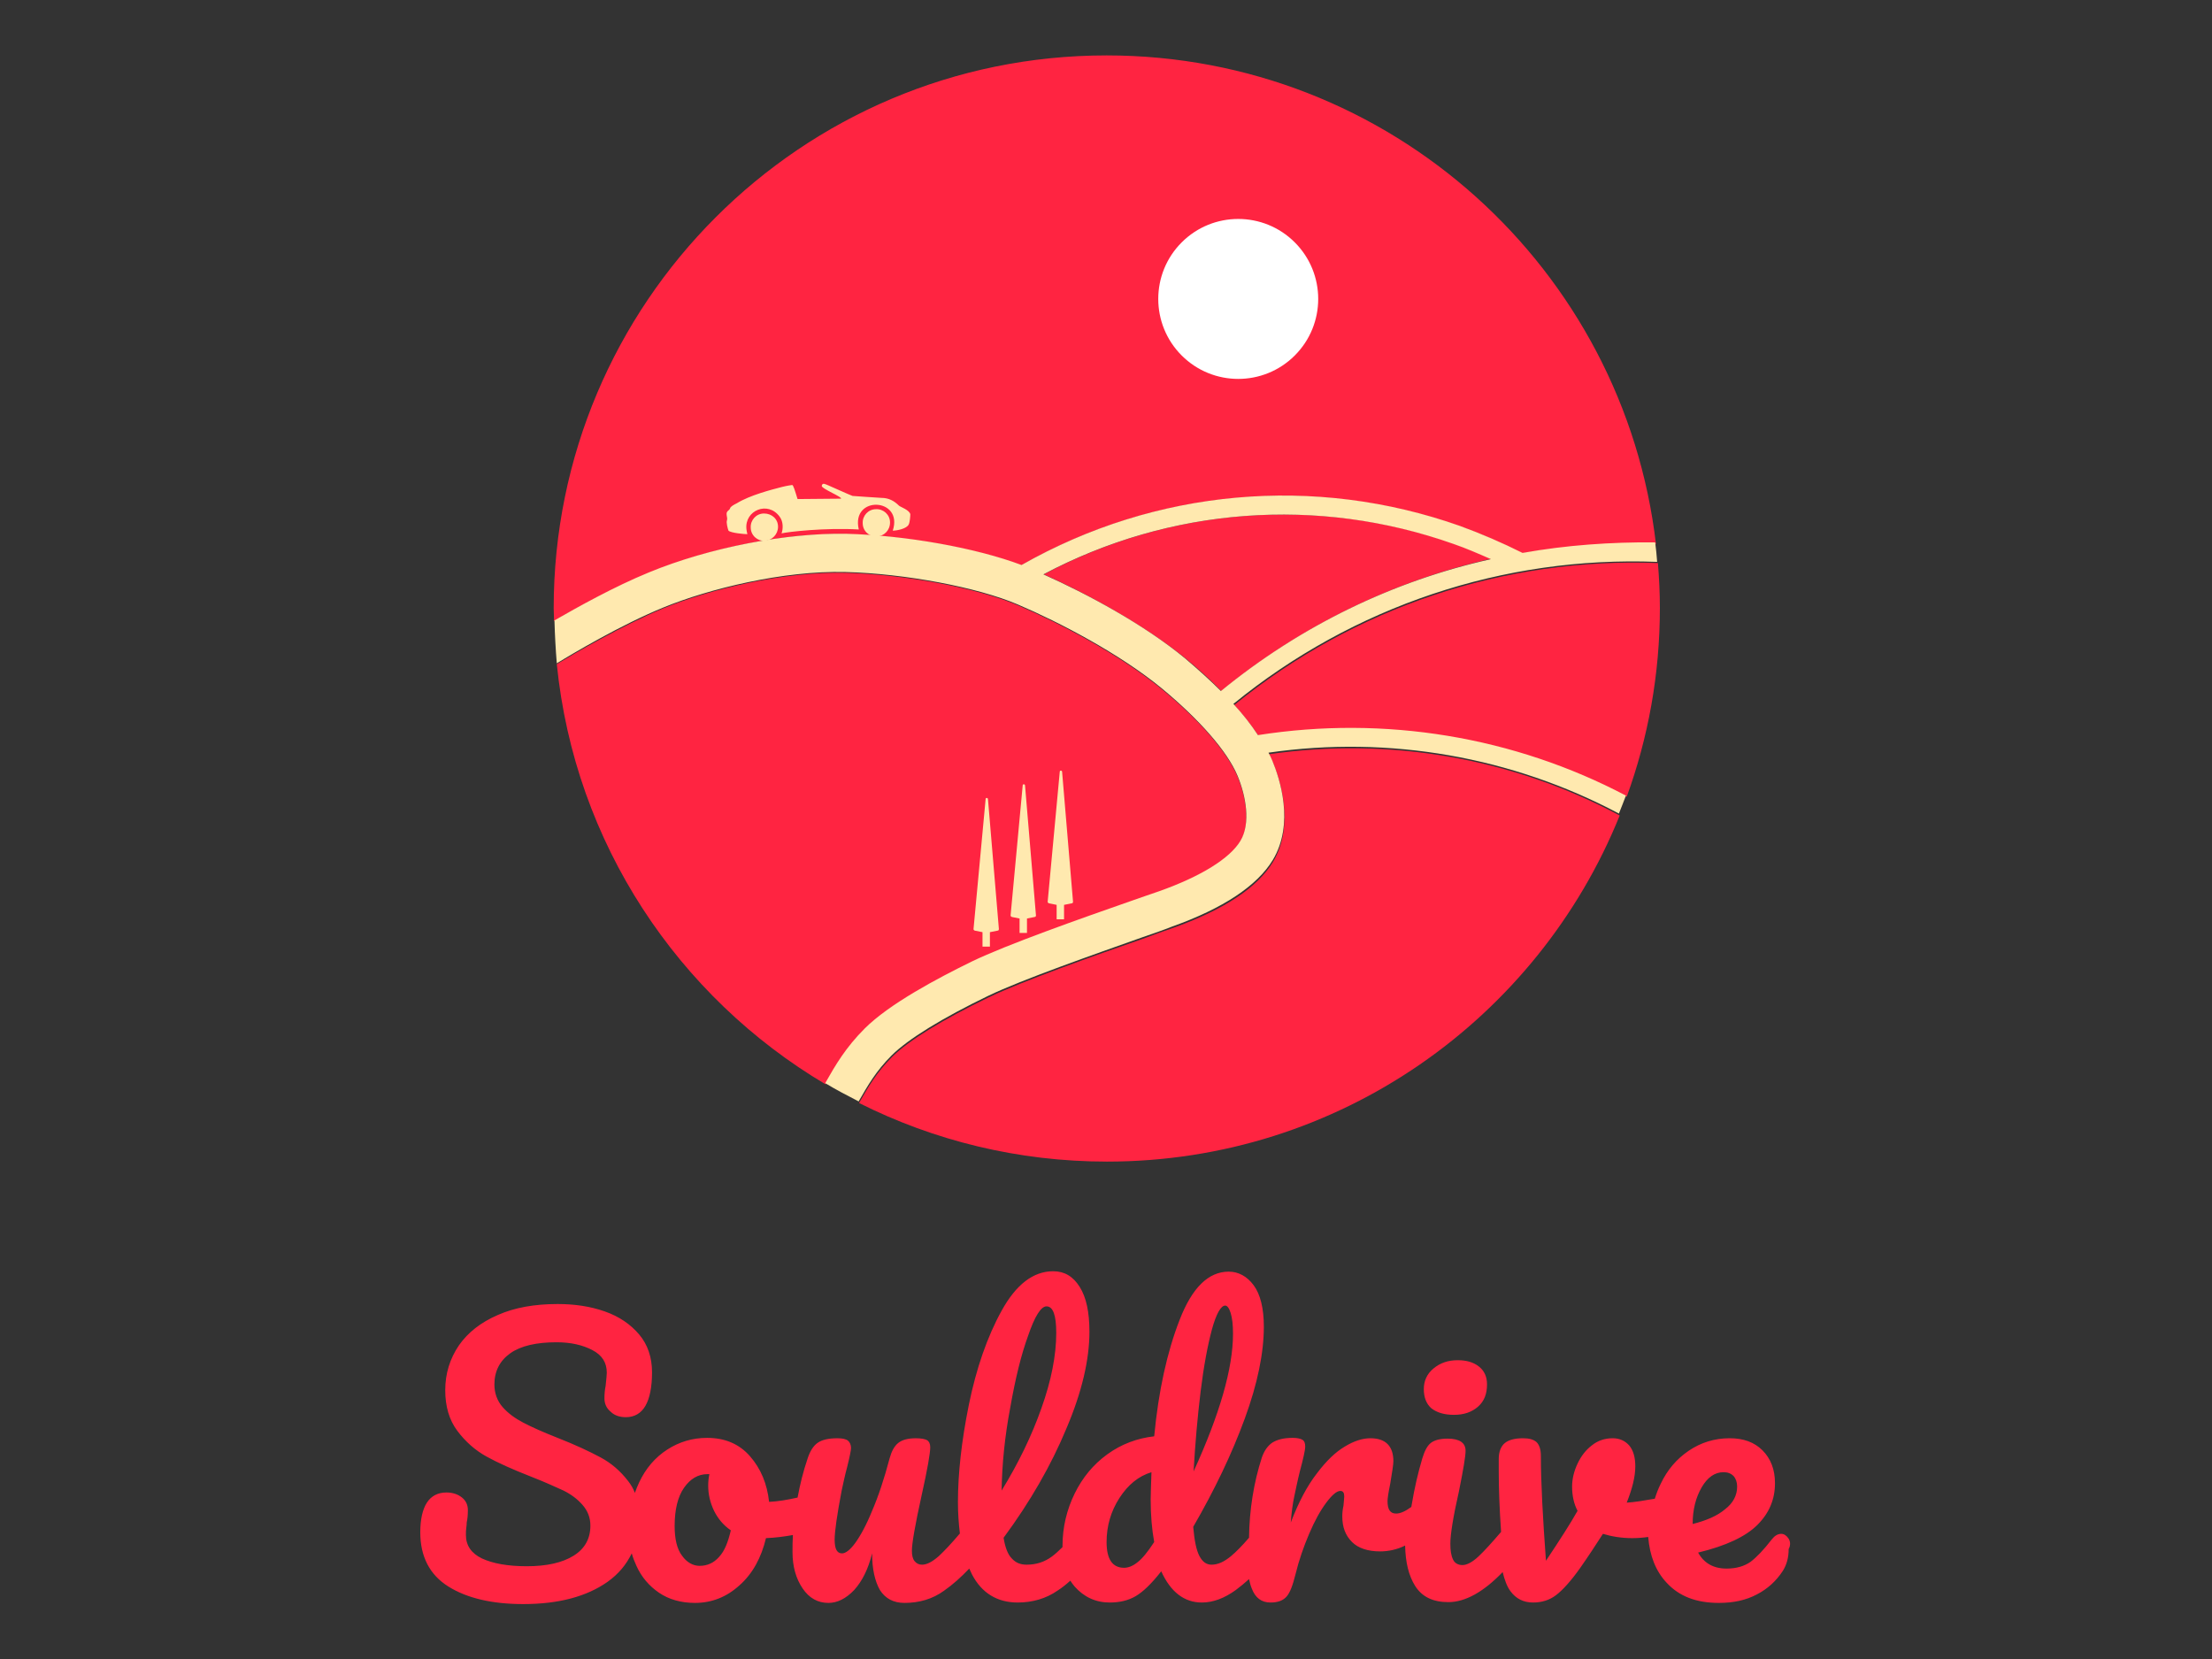 <?xml version="1.0" encoding="utf-8"?>
<!-- Generator: Adobe Illustrator 26.0.0, SVG Export Plug-In . SVG Version: 6.00 Build 0)  -->
<svg version="1.1" id="Ebene_3" xmlns="http://www.w3.org/2000/svg" xmlns:xlink="http://www.w3.org/1999/xlink" x="0px" y="0px"
	 width="566.9px" height="425.2px" viewBox="0 0 566.9 425.2" style="enable-background:new 0 0 566.9 425.2;" xml:space="preserve"
	>
<rect x="0" y="0" width="566.9" height="425.2" fill="#333333" stroke="none"/>
<style type="text/css">
	.st0{fill:#FF2441;}
	.st1{fill:#FFE9AF;}
	.st2{fill:#FFFFFF;}
</style>
<g>
	<g>
		<g>
			<path class="st0" d="M316.3,180.7c2.5,2.7,4.6,5.4,6.3,8c32.4-5.1,65.5,0.4,94.3,15.5c5.5-15.1,8.5-31.4,8.5-48.4
				c0-3.9-0.2-7.7-0.5-11.5C385.6,142.8,347.1,155.6,316.3,180.7z"/>
			<path class="st0" d="M325.2,193.3c0.3,0.7,0.7,1.4,1,2.1c1.9,4.5,5.6,16.1,0.1,25.4c-4,6.7-12.7,12.4-25.9,17.1
				c-2.1,0.7-4.6,1.6-7.5,2.7c-12.4,4.3-31,10.9-39.5,15c-11.8,5.7-20.6,11.1-24.8,15.3c-4,4-6.1,7.7-8.4,11.7l0,0.1
				c19.1,9.6,40.7,15,63.5,15c59.5,0,110.4-36.7,131.4-88.7C387.7,194.3,356.2,188.8,325.2,193.3z"/>
			<path class="st0" d="M216.9,136.9c15.2,0.4,33.1,3.6,44.8,8c34.3-19.5,75.1-23.2,112.4-10c5.5,1.9,10.8,4.3,16,6.9
				c11.2-1.9,22.7-2.7,34.3-2.3c-8.2-70.5-68-125.3-140.8-125.3c-78.3,0-141.7,63.5-141.7,141.7c0,1.1,0.1,2.2,0.1,3.3
				c5.9-3.5,15.5-8.7,24.2-12.3C181.7,140.4,201.6,136.5,216.9,136.9z"/>
			<path class="st0" d="M221.6,263.8c6.3-6.3,18.4-12.8,27.5-17.2c8.9-4.3,27.9-11,40.5-15.4c2.9-1,5.4-1.9,7.5-2.6
				c10.7-3.8,18.1-8.4,20.8-12.9c2.7-4.4,1.4-11.5-0.7-16.6c-2.6-6.3-9.7-14.5-19.6-22.6c-10.6-8.7-26-16.8-36.8-21.4
				c-10.3-4.4-28.9-7.9-44.1-8.3c-16-0.4-35,4.3-46.7,9.1c-10.8,4.5-23.5,12-27.3,14.3c4.6,45.9,31.1,85.3,68.9,107.7l0.1-0.2
				C214.1,273.2,216.7,268.7,221.6,263.8z"/>
			<path class="st0" d="M267.5,147.2c11.2,5,25.8,13,36.4,21.6c3.4,2.8,6.4,5.5,9.1,8.3c20.4-16.7,44-28.2,69.2-33.9
				c-3.2-1.4-6.3-2.7-9.6-3.9C337.7,127.1,299.8,130,267.5,147.2z"/>
			<path class="st1" d="M390.2,141.7c-5.2-2.6-10.5-4.9-16-6.9c-37.3-13.2-78.1-9.5-112.4,10c-11.7-4.4-29.6-7.6-44.8-8
				c-15.3-0.3-35.2,3.5-50.7,9.9c-8.8,3.6-18.3,8.9-24.2,12.3c0.1,3.7,0.3,7.4,0.6,11c3.9-2.4,16.5-9.9,27.3-14.3
				c11.7-4.8,30.7-9.5,46.7-9.1c15.2,0.4,33.8,3.9,44.1,8.3c10.8,4.6,26.2,12.7,36.8,21.4c9.8,8.1,17,16.3,19.6,22.6
				c2.1,5.1,3.4,12.1,0.7,16.6c-2.7,4.5-10.1,9.1-20.8,12.9c-2.1,0.7-4.6,1.6-7.5,2.6c-12.6,4.4-31.6,11.1-40.5,15.4
				c-9,4.4-21.2,10.9-27.5,17.2c-4.9,4.9-7.5,9.4-10,13.8l-0.1,0.2c2.8,1.7,5.7,3.2,8.6,4.7l0-0.1c2.3-4,4.4-7.7,8.4-11.7
				c4.2-4.2,13-9.6,24.8-15.3c8.5-4.1,27.1-10.6,39.5-15c2.9-1,5.5-1.9,7.5-2.7c13.2-4.7,21.9-10.5,25.9-17.1
				c5.6-9.3,1.8-20.8-0.1-25.4c-0.3-0.7-0.6-1.4-1-2.1c31-4.5,62.5,1.1,89.8,15.6c0.6-1.5,1.2-3,1.8-4.6
				c-28.7-15.1-61.8-20.6-94.3-15.5c-1.7-2.6-3.8-5.3-6.3-8c30.8-25.1,69.2-37.9,108.6-36.4c-0.1-1.7-0.3-3.3-0.5-5
				C412.9,138.9,401.4,139.7,390.2,141.7z M312.9,177.1c-2.7-2.7-5.8-5.5-9.1-8.3c-10.5-8.7-25.2-16.6-36.4-21.6
				c32.4-17.2,70.3-20.1,105.1-7.8c3.2,1.1,6.4,2.5,9.6,3.9C357,148.9,333.3,160.4,312.9,177.1z"/>
		</g>
		
			<ellipse transform="matrix(0.707 -0.707 0.707 0.707 38.782 246.857)" class="st2" cx="317.4" cy="76.6" rx="20.5" ry="20.5"/>
		<g>
			<path class="st1" d="M262.7,201.3c0-0.2-0.2-0.3-0.3-0.3h0c-0.2,0-0.3,0.1-0.3,0.3l-3.1,33.3c0,0.2,0.1,0.3,0.3,0.4l2,0.4v3.7
				h1.9v-3.7l2-0.4c0.2,0,0.3-0.2,0.3-0.4L262.7,201.3z"/>
			<path class="st1" d="M253.2,204.8c0-0.2-0.2-0.3-0.3-0.3h0c-0.2,0-0.3,0.1-0.3,0.3l-3.1,33.3c0,0.2,0.1,0.3,0.3,0.4l2,0.4v3.7
				h1.9v-3.7l2-0.4c0.2,0,0.3-0.2,0.3-0.4L253.2,204.8z"/>
			<path class="st1" d="M272.2,197.8c0-0.2-0.2-0.3-0.3-0.3h0c-0.2,0-0.3,0.1-0.3,0.3l-3.1,33.3c0,0.2,0.1,0.3,0.3,0.4l2,0.4v3.7
				h1.9v-3.7l2-0.4c0.2,0,0.3-0.2,0.3-0.4L272.2,197.8z"/>
		</g>
	</g>
	<g>
		<path class="st1" d="M204.4,127.9c0,0,10.3-0.1,11.1-0.1c0.7-0.3-5.1-2.6-4.9-3.3c0.2-0.9,0.9-0.4,1.7-0.1
			c1.2,0.5,5.1,2.3,6.2,2.7c1.6,0.1,5.4,0.4,7.4,0.5c1.9,0,3.3,0.8,4.5,2c0.3,0.3,2.7,1.1,2.9,2.2c0,0.4-0.1,2-0.4,2.6
			c-0.5,1.1-3,1.6-4.1,1.6c2.8-8.5-10.8-9.1-8.7-0.3c-8.6-0.5-18.2,0.6-19.8,1c0.4-1.1,0.5-3-0.5-4.3c-3-4.1-9-1.6-8.5,3.2
			c0.1,0.9,0.3,1.3,0.2,1.3c-0.7,0-4.2-0.3-4.8-0.9c-0.2-0.5-0.6-2.1-0.4-2.6c0.3-0.9-0.6-1.9,0.4-2.6c0.3-0.2,0.4-0.5,0.4-0.5
			c0.1-0.5,1.1-1,1.7-1.3c3.4-2.1,8.9-3.5,11.6-4.2c1.2-0.3,2.5-0.5,2.6-0.5c0.2,0,0.4,0.5,0.4,0.6
			C203.5,124.9,204.4,127.9,204.4,127.9z"/>
		<g>
			<path class="st1" d="M196,138.6c-1.9,0.1-3.6-1.4-3.6-3.4c-0.1-1.9,1.4-3.6,3.4-3.6s3.6,1.4,3.6,3.4
				C199.4,136.9,197.9,138.5,196,138.6z"/>
		</g>
		<g>
			<path class="st1" d="M224.7,137.5c-1.9,0.1-3.6-1.4-3.6-3.4c-0.1-1.9,1.4-3.6,3.4-3.6c1.9-0.1,3.6,1.4,3.6,3.4
				S226.6,137.4,224.7,137.5z"/>
		</g>
	</g>
</g>
<g>
	<path class="st0" d="M372.6,362.6c2.6,0,4.6-0.7,6.2-2.1c1.6-1.4,2.3-3.3,2.3-5.7c0-2-0.7-3.5-2.1-4.6c-1.4-1.1-3.2-1.6-5.4-1.6
		c-2.5,0-4.5,0.7-6.2,2.1c-1.7,1.4-2.5,3.2-2.5,5.3c0,2.1,0.6,3.7,1.9,4.9C368.2,362,370.1,362.6,372.6,362.6z"/>
	<path class="st0" d="M458.3,394.2c-0.5-0.7-1.1-1.1-1.8-1.1c-0.9,0-1.7,0.5-2.4,1.4c-2.1,2.7-3.9,4.6-5.5,5.8
		c-1.6,1.1-3.6,1.7-6.1,1.7c-3.4,0-5.8-1.4-7.3-4.1c7.1-1.7,12.2-4.1,15.2-7.1s4.5-6.5,4.5-10.7c0-3.5-1.1-6.3-3.2-8.4
		c-2.1-2.1-4.9-3.1-8.4-3.1c-3.9,0-7.4,1.1-10.5,3.2c-3.1,2.1-5.5,4.9-7.2,8.5c-0.6,1.2-1.1,2.5-1.5,3.8c-2.9,0.5-5.3,0.9-7.2,1
		c1.4-3.5,2.2-6.6,2.2-9.3c0-2.3-0.5-4.1-1.6-5.4c-1.1-1.2-2.5-1.8-4.2-1.8c-2,0-3.8,0.6-5.3,1.8c-1.6,1.2-2.8,2.8-3.7,4.7
		c-0.9,1.9-1.4,3.9-1.4,5.9c0,2.4,0.5,4.5,1.4,6.2c-1.8,3.2-4.5,7.4-8.1,12.8c-0.8-11-1.3-20-1.3-26.9c0-1.6-0.4-2.8-1.1-3.5
		c-0.8-0.7-1.9-1-3.5-1c-2,0-3.6,0.4-4.6,1.2c-1,0.8-1.6,2.2-1.6,4.1v3.1c0,4.6,0.2,9.8,0.6,15.6c-2.4,2.8-4.3,4.9-5.8,6.3
		c-1.6,1.5-3,2.2-4.1,2.2c-1.1,0-2-0.5-2.4-1.4c-0.5-1-0.7-2.3-0.7-4.1c0-2.3,0.7-6.8,2.2-13.4c1.1-5.5,1.7-8.9,1.7-10.4
		c0-2-1.5-3.1-4.6-3.1c-2,0-3.4,0.4-4.3,1.1c-0.9,0.7-1.6,2-2.2,4c-1.1,3.7-2,7.6-2.7,11.8c0,0.2-0.1,0.4-0.1,0.6
		c-1.5,1.1-2.8,1.7-3.9,1.7c-1.5,0-2.2-1-2.2-3.2c0-0.6,0.2-2.1,0.7-4.5c0.5-3,0.8-4.9,0.8-5.7c0-3.9-2-5.9-5.9-5.9
		c-2,0-4.2,0.7-6.5,2.1c-2.4,1.4-4.8,3.7-7.2,6.9c-2.5,3.2-4.7,7.4-6.7,12.6c0.2-2.6,0.5-4.9,0.9-6.7c0.4-1.8,0.8-3.9,1.4-6.3
		c0.9-3.4,1.4-5.5,1.4-6.5c0-0.8-0.2-1.4-0.7-1.7c-0.5-0.3-1.3-0.5-2.5-0.5c-2.2,0-3.9,0.4-5.2,1.2c-1.2,0.8-2.1,2.1-2.7,3.8
		c-2.1,6.5-3.2,13.4-3.3,20.6c-1.8,2.1-3.4,3.7-4.6,4.7c-1.7,1.4-3.3,2.2-5,2.2c-1.3,0-2.3-0.7-3.1-2.2c-0.8-1.5-1.3-4-1.6-7.5
		c5.5-9.5,9.9-18.7,13.2-27.7c3.3-9,4.9-16.9,4.9-23.6c0-4.7-0.9-8.3-2.6-10.6s-3.9-3.5-6.4-3.5c-5.2,0-9.4,4.1-12.6,12.4
		c-3.2,8.2-5.4,18.2-6.5,29.8c-4.4,0.5-8.4,2-12,4.6c-3.6,2.6-6.4,6-8.4,10.1c-2,4.1-3.1,8.6-3.1,13.4c0,0.1,0,0.2,0,0.3
		c-1,1-1.9,1.8-2.7,2.4c-1.9,1.4-4,2.1-6.5,2.1c-1.6,0-2.8-0.5-3.8-1.6c-1-1-1.7-2.8-2.1-5.3c6.8-9.2,12.2-18.6,16.1-28
		c4-9.4,5.9-17.7,5.9-24.8c0-5-0.8-8.8-2.5-11.5c-1.7-2.7-3.9-4-6.8-4c-5.1,0-9.5,3.4-13.2,10.1c-3.7,6.7-6.5,14.8-8.4,24.1
		c-1.9,9.4-2.8,17.7-2.8,25c0,2.9,0.2,5.5,0.5,8c-2.2,2.6-4,4.5-5.4,5.8c-1.7,1.5-3.1,2.2-4.3,2.2c-0.8,0-1.4-0.3-1.9-0.9
		c-0.5-0.6-0.7-1.5-0.7-2.7c0-1.8,0.8-6.5,2.5-14.2c1.5-6.7,2.2-10.8,2.2-12.3c0-0.9-0.3-1.5-0.8-1.8c-0.5-0.3-1.5-0.5-2.9-0.5
		c-2,0-3.5,0.4-4.5,1.2c-1,0.8-1.7,2.1-2.2,3.9c-1.4,5.3-2.9,9.8-4.5,13.5c-1.5,3.7-3,6.4-4.3,8.2c-1.3,1.8-2.5,2.7-3.4,2.7
		c-0.7,0-1.1-0.3-1.4-0.8c-0.3-0.5-0.5-1.4-0.5-2.7c0-2.1,0.6-6.3,1.8-12.6c0.4-1.8,0.8-3.8,1.4-6c0.7-2.8,1-4.4,1-4.9
		c0-0.8-0.3-1.5-0.8-1.9c-0.5-0.4-1.4-0.6-2.7-0.6c-2.3,0-4,0.4-5.1,1.2c-1.1,0.8-1.9,2.1-2.5,3.9c-1.2,3.5-2,6.9-2.6,10.1
		c-2.7,0.6-5.1,1-7.3,1.1c-0.5-4.6-2.1-8.5-4.9-11.7c-2.8-3.2-6.5-4.7-11-4.7c-3.7,0-7.1,1-10.2,3c-3.1,2-5.5,4.8-7.2,8.4
		c-0.4,0.9-0.8,1.8-1.1,2.7c-0.4-1.1-1-2.1-1.7-3c-2-2.6-4.3-4.6-7.1-6.1c-2.8-1.5-6.4-3.2-11-5c-3.8-1.5-6.7-2.8-8.8-3.9
		c-2.1-1.1-3.9-2.4-5.3-4c-1.4-1.6-2.1-3.6-2.1-5.8c0-3.4,1.4-6.1,4.1-8c2.7-1.9,6.7-2.8,11.8-2.8c3.7,0,6.7,0.7,9.2,2
		c2.5,1.3,3.7,3.2,3.7,5.8c0,0.5-0.1,1.6-0.3,3.4c-0.2,1-0.3,2-0.3,3.2c0,1.3,0.5,2.5,1.6,3.4c1,1,2.4,1.4,3.9,1.4
		c2.2,0,3.9-1,5-2.9c1.1-1.9,1.7-4.8,1.7-8.6c0-3.8-1.1-7.1-3.3-9.7c-2.2-2.6-5.1-4.6-8.8-5.9c-3.7-1.3-7.7-1.9-12.1-1.9
		c-5.9,0-11,0.9-15.3,2.8c-4.4,1.9-7.7,4.5-10,7.8c-2.3,3.4-3.5,7.2-3.5,11.5c0,4.1,1,7.6,3.1,10.4c2.1,2.8,4.6,5,7.5,6.6
		c2.9,1.6,6.7,3.3,11.3,5.1c3.6,1.4,6.4,2.7,8.4,3.6c2,1,3.6,2.2,4.9,3.7c1.3,1.5,2,3.2,2,5.3c0,3.3-1.4,5.9-4.3,7.7
		c-2.9,1.8-6.9,2.7-12,2.7c-4.9,0-8.7-0.7-11.5-2c-2.7-1.3-4.1-3.3-4.1-6c0-0.7,0-1.3,0.1-1.9c0.1-0.6,0.1-1,0.1-1.3
		c0.2-0.9,0.3-1.9,0.3-3.2c0-1.3-0.5-2.4-1.5-3.2c-1-0.8-2.3-1.3-4-1.3c-2.2,0-3.9,0.9-5,2.6c-1.1,1.7-1.7,4.3-1.7,7.6
		c0,6.2,2.4,10.9,7.2,13.9c4.8,3,11.2,4.5,19.2,4.5c9,0,16.2-1.9,21.6-5.7c2.8-2,4.8-4.4,6.2-7.3c0.3,1.1,0.7,2.1,1.2,3.2
		c1.3,2.9,3.3,5.2,5.8,6.9c2.5,1.7,5.6,2.6,9.2,2.6c4.3,0,8.1-1.5,11.4-4.5c3.4-3,5.6-7.1,6.8-12.1c2.4-0.1,4.7-0.4,6.9-0.8
		c-0.1,1.4-0.1,2.9-0.1,4.4c0,3.7,0.9,6.8,2.6,9.3c1.7,2.5,3.9,3.7,6.6,3.7c2.3,0,4.5-1.1,6.6-3.3c2-2.2,3.6-5.3,4.6-9.4
		c0,4,0.7,7.1,2,9.4c1.4,2.2,3.5,3.3,6.3,3.3c3.8,0,7.2-1,10.1-3.1c2.3-1.6,4.4-3.5,6.5-5.7c0.2,0.5,0.5,1,0.7,1.5
		c2.5,4.8,6.5,7.2,11.7,7.2c3.8,0,7.3-1,10.3-3.1c1.1-0.7,2.2-1.6,3.2-2.5c0.3,0.5,0.7,1,1.1,1.5c2.4,2.7,5.4,4.1,9,4.1
		c2.5,0,4.7-0.5,6.6-1.6c1.9-1.1,4.1-3.2,6.6-6.4c2.4,5.3,5.9,8,10.4,8c2.9,0,5.8-1.1,8.7-3.2c1.2-0.9,2.3-1.8,3.4-2.8
		c0.2,0.9,0.4,1.7,0.7,2.4c0.9,2.4,2.5,3.6,4.8,3.6c1.9,0,3.2-0.5,4.1-1.5c0.9-1,1.6-2.9,2.3-5.7c0.9-3.7,2.1-7.1,3.5-10.4
		c1.4-3.3,2.9-6,4.4-8c1.5-2,2.7-3,3.6-3c0.7,0,1,0.5,1,1.4c0,0.4-0.1,1.2-0.2,2.4c-0.2,0.9-0.3,1.8-0.3,2.7c0,2.8,0.8,4.9,2.5,6.6
		c1.6,1.6,4.1,2.4,7.2,2.4c2.2,0,4.4-0.5,6.4-1.5c0.1,4.3,0.9,7.7,2.6,10.4c1.8,2.8,4.6,4.1,8.5,4.1c4.3,0,9-2.6,13.9-7.7
		c0.5,2,1.1,3.7,2,4.9c1.4,1.9,3.3,2.9,5.8,2.9c2.2,0,4.2-0.6,5.9-1.9c1.7-1.3,3.8-3.6,6.2-7c2.1-3,4-5.9,5.8-8.7
		c2.3,0.7,4.8,1.1,7.5,1.1c1.4,0,2.7-0.1,4.1-0.3c0.4,4.8,1.9,8.7,4.7,11.7c3.2,3.5,7.6,5.2,13.4,5.2c3.8,0,7-0.7,9.8-2.2
		c2.7-1.4,4.9-3.4,6.6-6c1-1.6,1.5-3.4,1.5-5.6C459,395.9,458.8,394.9,458.3,394.2z M307.7,356.6c0.8-6.5,1.8-11.8,2.9-15.9
		c1.1-4,2.3-6.1,3.4-6.1c0.5,0,1,0.6,1.4,1.9c0.4,1.3,0.6,3,0.6,5.3c0,8.9-3.4,20.6-10.1,35.3C306.3,370,306.9,363.2,307.7,356.6z
		 M184.3,399c-1.4,1.6-3.1,2.3-5,2.3c-1.7,0-3.3-0.9-4.5-2.6c-1.3-1.7-1.9-4.3-1.9-7.6c0-4.2,0.8-7.5,2.4-9.8c1.6-2.3,3.6-3.5,6-3.5
		h0.5c-0.2,1-0.3,1.9-0.3,2.9c0,2.3,0.5,4.4,1.5,6.5c1,2,2.4,3.7,4.3,5C186.6,395.2,185.7,397.5,184.3,399z M258.9,360.8
		c1.3-7.4,2.8-13.6,4.6-18.5c1.7-5,3.3-7.5,4.7-7.5c1.7,0,2.5,2.3,2.5,6.8c0,5.8-1.3,12.3-3.8,19.3c-2.5,7.1-5.9,14.1-10.2,21.1
		C256.8,375.3,257.5,368.2,258.9,360.8z M291.5,400.4c-1.1,0.9-2.3,1.4-3.4,1.4c-3,0-4.5-2.2-4.5-6.6c0-4.1,1.1-7.9,3.3-11.3
		c2.2-3.4,4.9-5.6,8.2-6.6c-0.1,3.2-0.2,5.6-0.2,7c0,4,0.3,7.6,0.9,10.9C294.1,397.8,292.7,399.5,291.5,400.4z M433.8,390.6
		c0-3.7,0.8-6.8,2.3-9.4c1.5-2.6,3.4-3.9,5.6-3.9c1.1,0,1.9,0.3,2.6,1c0.6,0.7,0.9,1.6,0.9,2.7c0,2.2-1,4.2-3.1,5.8
		c-2,1.7-4.8,2.9-8.4,3.8V390.6z"/>
</g>
</svg>
